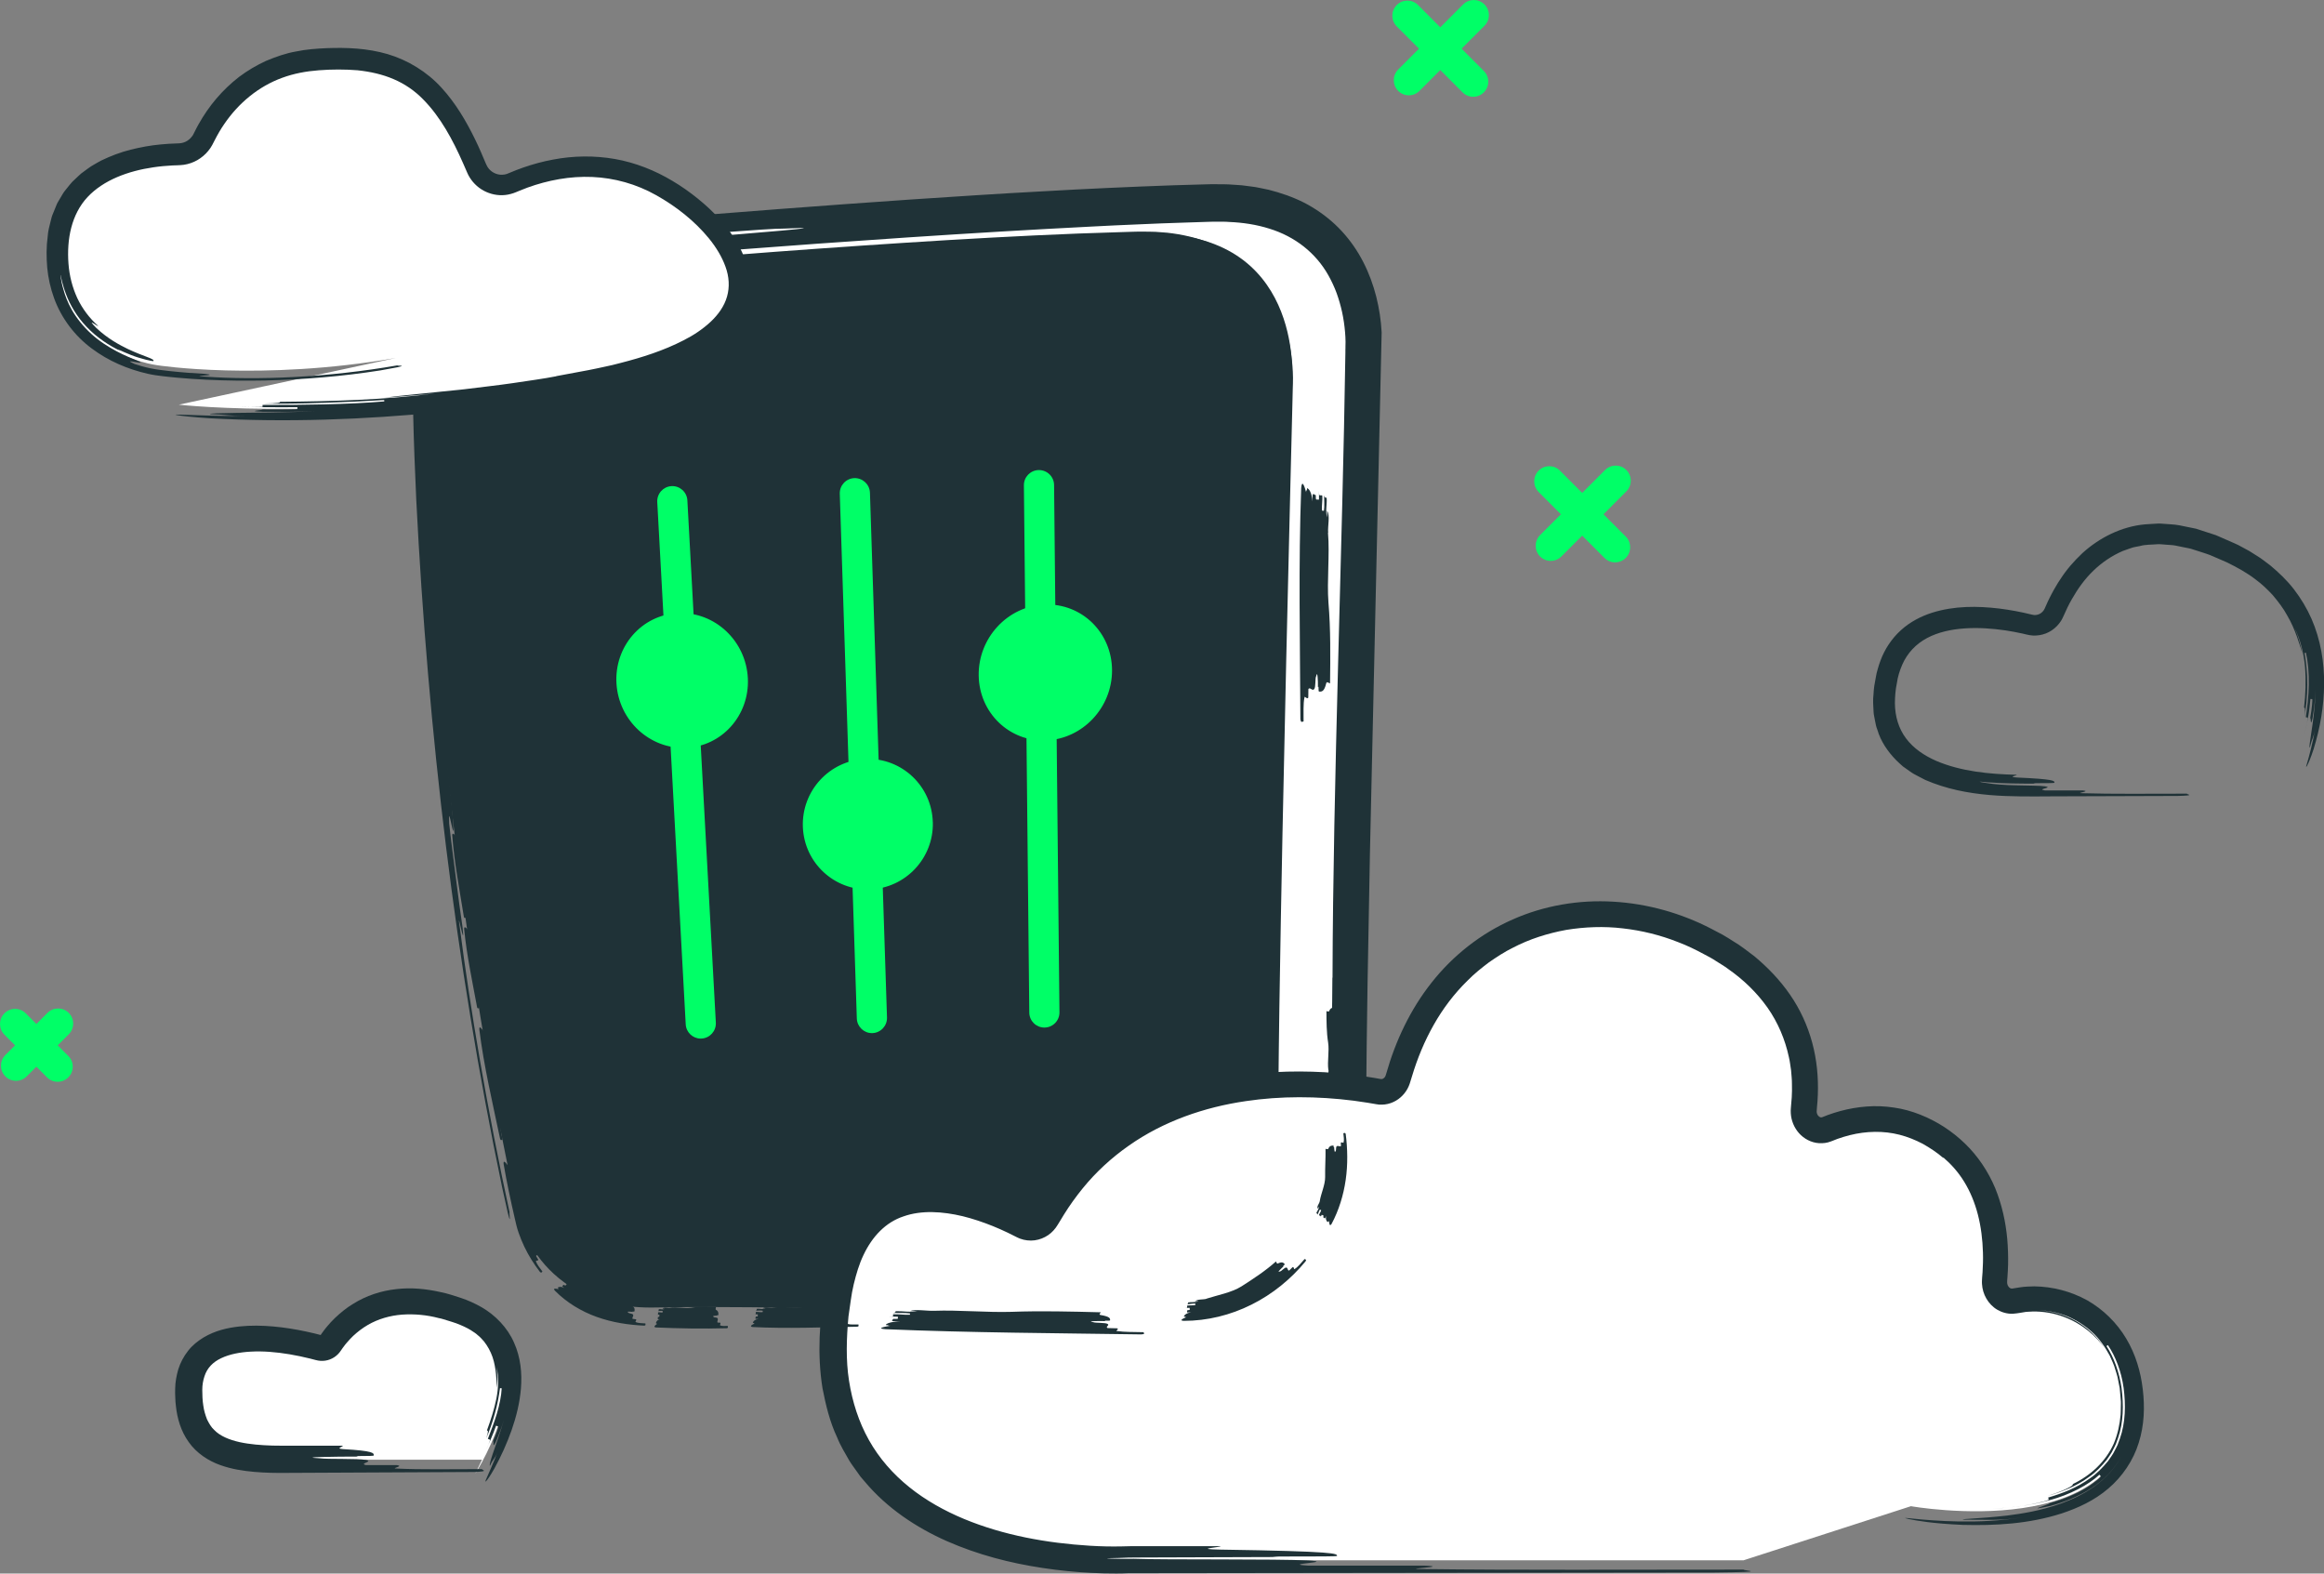 <svg width="387" height="262" viewBox="0 0 387 262" fill="none" xmlns="http://www.w3.org/2000/svg">
<rect x="0" y="0" width="387" height="262" fill="#808080" stroke="none"/>
<g clip-path="url(#clip0_2393_22051)">
<path d="M79.14 245.375C79.14 245.375 92.67 224.498 76.419 218.526C63.349 213.728 57.12 220.883 55.185 223.869C54.733 224.565 53.888 224.884 53.092 224.666C48.094 223.29 31.44 219.633 31.432 231.762C31.423 240.712 36.606 243.043 46.804 243.043C57.002 243.043 80.262 243.043 80.262 243.043" fill="white"/>
<path d="M78.503 221.537C77.741 221.059 76.887 220.682 75.983 220.338C75.531 220.162 75.02 220.036 74.543 219.876C74.057 219.734 73.563 219.549 73.061 219.465C71.068 218.937 69 218.752 66.982 218.887C64.964 219.038 62.98 219.6 61.239 220.615C60.368 221.126 59.556 221.739 58.81 222.435C58.45 222.795 58.09 223.156 57.764 223.55C57.588 223.735 57.437 223.945 57.286 224.146C57.211 224.246 57.127 224.347 57.06 224.448L56.776 224.859C56.19 225.773 55.218 226.402 54.163 226.553C53.636 226.629 53.1 226.595 52.581 226.452L51.61 226.201C50.479 225.924 49.349 225.681 48.236 225.496C46 225.119 43.789 224.934 41.747 225.052C39.98 225.144 38.247 225.471 36.849 226.134C35.433 226.796 34.496 227.786 34.052 229.145C33.826 229.824 33.684 230.579 33.684 231.41C33.684 232.232 33.717 233.188 33.851 234.01C33.96 234.865 34.203 235.629 34.479 236.342C34.814 237.004 35.157 237.633 35.685 238.103C36.648 239.11 38.18 239.73 39.888 240.116C41.604 240.494 43.488 240.636 45.38 240.695L46.812 240.712H48.303C49.291 240.712 50.279 240.712 51.258 240.712C53.226 240.712 55.176 240.712 57.102 240.712C57.102 240.905 55.813 241.19 57.102 241.282C62.252 241.567 62.252 241.945 62.252 242.33C62.252 242.523 58.392 242.331 59.681 242.523C55.821 242.523 49.383 242.616 53.242 242.809C54.532 243.002 59.681 242.809 60.962 243.094C62.252 243.379 59.673 243.664 60.962 243.949H66.112C67.392 244.142 64.822 244.52 66.112 244.52C69.971 244.713 75.121 244.612 80.261 244.612C80.261 244.805 81.551 244.989 78.981 245.09C72.081 245.124 65.157 245.157 58.208 245.191C54.733 245.207 51.25 245.224 47.767 245.241C46.033 245.258 44.175 245.241 42.341 245.073C40.491 244.906 38.59 244.629 36.656 243.933C34.747 243.253 32.746 241.987 31.431 240.116C30.092 238.262 29.514 236.124 29.296 234.152C29.221 233.649 29.204 233.163 29.187 232.676C29.171 232.19 29.137 231.712 29.171 231.175C29.187 230.143 29.38 229.053 29.69 227.987C30.033 226.914 30.577 225.857 31.306 224.934C32.026 223.995 32.955 223.265 33.91 222.686C35.844 221.537 37.895 221.084 39.829 220.866C41.78 220.657 43.681 220.698 45.539 220.866C47.398 221.034 49.215 221.328 51.007 221.713L52.346 222.015L53.401 222.284C53.401 222.284 53.401 222.284 53.393 222.284L53.452 222.208L53.586 222.007C53.678 221.873 53.77 221.747 53.87 221.621C54.063 221.369 54.247 221.109 54.465 220.866C54.867 220.371 55.31 219.91 55.763 219.465C56.692 218.593 57.68 217.763 58.785 217.108C60.962 215.733 63.482 214.911 65.994 214.642C68.514 214.341 71.01 214.609 73.354 215.137C74.551 215.372 75.673 215.758 76.803 216.127C77.942 216.505 79.123 217.041 80.236 217.679C82.464 218.971 84.507 221.042 85.595 223.542C86.725 226.033 86.943 228.709 86.751 231.158C86.549 233.624 85.955 235.947 85.185 238.153C84.406 240.359 83.452 242.456 82.346 244.478C81.677 245.669 81.241 246.281 80.99 246.575C80.789 246.784 80.772 246.701 80.973 246.248C81.325 245.426 82.162 243.605 82.874 241.727C82.388 242.976 82.129 242.842 81.593 244.067C81.467 244 81.626 243.329 82.053 242.07C82.472 240.812 83.167 238.967 83.904 236.442C83.519 237.7 83.058 238.925 82.547 240.133C81.944 241.299 82.288 240.015 82.112 239.948C82.631 238.757 83.05 237.541 82.966 237.508C82.874 237.474 82.698 237.415 82.606 237.382C82.204 238.59 81.199 240.946 80.605 242.079C81.183 240.938 81.685 239.764 81.593 239.722C81.509 239.688 81.333 239.613 81.241 239.571C81.693 238.388 82.271 236.929 82.723 235.427C83.175 233.926 83.485 232.391 83.544 231.158L83.259 231.133C83.108 232.341 82.832 233.85 82.413 235.343C82.003 236.836 81.476 238.313 80.973 239.462C81.375 238.271 81.266 238.229 81.09 238.162C81.727 236.417 82.296 234.664 82.656 232.886C82.999 231.116 83.091 229.288 82.69 227.627C82.857 228.742 82.874 229.908 82.773 231.091C82.648 229.9 82.673 227.87 82.02 225.958C81.693 225.01 81.199 224.112 80.588 223.341C80.261 222.98 79.952 222.611 79.575 222.326C79.24 222.007 78.855 221.772 78.503 221.546V221.537Z" fill="#1F3237"/>
<path d="M375.655 96.518C374.206 95.386 372.524 94.463 370.774 93.608C369.869 93.213 368.957 92.819 368.036 92.425C367.106 92.073 366.143 91.804 365.189 91.485C364.712 91.301 364.218 91.251 363.732 91.141L362.258 90.84C361.764 90.739 361.27 90.747 360.776 90.697C360.282 90.672 359.78 90.588 359.286 90.613C358.306 90.705 357.293 90.647 356.347 90.915C355.87 91.032 355.368 91.066 354.907 91.242L353.517 91.729C351.709 92.509 350.051 93.616 348.611 95.008C347.162 96.392 345.982 98.053 344.994 99.798C344.491 100.67 344.064 101.576 343.662 102.49L343.453 102.935C343.378 103.102 343.277 103.253 343.185 103.413C342.984 103.715 342.758 104.008 342.499 104.268C341.988 104.788 341.368 105.199 340.69 105.468C340.012 105.728 339.275 105.854 338.555 105.82C338.203 105.803 337.81 105.736 337.517 105.661L336.805 105.493C335.851 105.283 334.904 105.107 333.967 104.964C331.714 104.637 329.429 104.478 327.185 104.629C324.949 104.78 322.747 105.25 320.897 106.239C319.046 107.221 317.615 108.739 316.769 110.668C316.35 111.641 316.024 112.639 315.865 113.788C315.63 114.904 315.555 116.011 315.546 117.093C315.563 119.266 316.166 121.304 317.389 122.931C318.603 124.575 320.411 125.808 322.429 126.689C326.523 128.442 331.271 128.903 335.834 129.004C335.834 129.155 334.285 129.348 335.834 129.457C342.088 129.734 342.122 130.002 342.113 130.321C342.113 130.472 337.391 130.321 338.965 130.472C336.596 130.488 333.473 130.447 331.522 130.287C330.542 130.254 329.872 130.128 329.713 130.153C329.563 130.153 329.948 130.27 331.112 130.421C331.89 130.556 333.841 130.74 335.809 130.757C337.776 130.816 339.744 130.799 340.531 130.925C342.105 131.151 338.957 131.378 340.531 131.612H346.836C348.41 131.763 345.262 132.074 346.836 132.074C351.566 132.225 357.863 132.149 364.167 132.149C364.167 132.3 365.75 132.451 362.593 132.527C355.703 132.552 348.778 132.569 341.846 132.594C335.03 132.627 327.57 132.879 320.595 129.859C320.168 129.65 319.741 129.415 319.323 129.197C318.896 128.979 318.469 128.752 318.075 128.459L316.878 127.611C316.501 127.293 316.141 126.94 315.781 126.597C314.383 125.187 313.177 123.434 312.616 121.48C312.423 121.002 312.323 120.515 312.239 120.021C312.164 119.526 312.013 119.039 311.996 118.544C311.938 117.563 311.862 116.573 311.98 115.625C312.022 115.147 312.03 114.652 312.114 114.191L312.365 112.79L312.499 112.094L312.691 111.381C312.809 110.903 312.984 110.442 313.152 109.972C313.838 108.11 315.002 106.332 316.518 104.956C318.033 103.564 319.875 102.616 321.734 102.02C325.493 100.846 329.295 100.896 332.92 101.324C334.737 101.551 336.529 101.886 338.295 102.322L338.455 102.356L338.53 102.373C338.58 102.389 338.63 102.389 338.689 102.398C338.789 102.415 338.898 102.415 338.999 102.398C339.208 102.381 339.409 102.331 339.602 102.238C339.987 102.054 340.305 101.735 340.481 101.341L341.025 100.125C341.218 99.705 341.444 99.286 341.653 98.875C341.854 98.456 342.113 98.061 342.34 97.65C342.574 97.239 342.817 96.845 343.085 96.459C344.098 94.874 345.362 93.423 346.76 92.106C349.59 89.523 353.308 87.652 357.193 87.308L358.641 87.216C359.127 87.191 359.604 87.141 360.082 87.199C361.028 87.291 361.999 87.291 362.92 87.468L365.683 88.03L368.32 88.885L368.982 89.103C369.2 89.187 369.4 89.288 369.61 89.372L370.866 89.925C371.695 90.303 372.549 90.621 373.352 91.091L374.575 91.754L375.755 92.5C376.559 92.97 377.279 93.574 378.033 94.127C379.473 95.327 380.854 96.635 382.01 98.145C383.165 99.647 384.153 101.291 384.915 103.019C386.439 106.499 387.05 110.274 387.017 113.939C386.983 117.622 386.347 121.228 385.284 124.684C384.773 126.269 384.388 127.108 384.17 127.519C383.986 127.821 383.978 127.729 384.153 127.167C384.455 126.135 385.125 123.778 385.527 121.354C385.233 122.965 385.007 122.898 384.631 124.483C384.513 124.449 384.631 123.627 384.882 122.034C385.116 120.44 385.501 118.049 385.593 114.845C385.535 116.447 385.359 118.041 385.083 119.618C384.714 121.178 384.865 119.576 384.706 119.551C384.991 117.991 385.108 116.414 385.041 116.405C384.966 116.405 384.815 116.389 384.739 116.38C384.664 117.16 384.547 118.326 384.338 119.484C384.137 120.641 383.877 121.79 383.676 122.545C384.07 121.027 384.346 119.484 384.271 119.475C384.195 119.459 384.045 119.433 383.969 119.425C384.204 117.89 384.438 115.969 384.472 114.04C384.513 112.111 384.338 110.182 383.994 108.68L383.768 108.722C384.036 110.224 384.229 112.119 384.212 114.032C384.212 115.944 384.011 117.865 383.743 119.383C383.927 117.848 383.81 117.84 383.676 117.823C383.944 115.55 384.019 113.268 383.835 111.012C383.626 108.764 383.082 106.541 382.11 104.537C382.713 105.896 383.115 107.338 383.408 108.798C382.931 107.38 382.278 104.855 380.871 102.473C380.218 101.257 379.339 100.133 378.468 99.093C377.547 98.095 376.593 97.206 375.697 96.552L375.655 96.518Z" fill="#1F3237"/>
<path d="M195.607 215.196C195.607 215.196 225.02 216.731 224.258 192.029C223.63 171.58 226.82 57.951 226.82 57.951C226.82 57.951 228.788 33.257 201.752 33.811C163.187 34.591 94.446 40.572 94.446 40.572C94.446 40.572 72.526 41.804 72.911 60.341" fill="white"/>
<path d="M221.897 162.781C221.98 130.538 223.555 91.217 224.04 58.689V58.228L224.049 58.001V57.691C224.065 57.464 224.065 57.188 224.065 56.928C224.057 56.391 224.032 55.837 223.982 55.283C223.889 54.185 223.73 53.078 223.496 51.995C223.261 50.913 222.952 49.848 222.583 48.816C222.206 47.785 221.738 46.803 221.218 45.864C219.109 42.098 215.634 39.38 211.38 38.072C209.262 37.401 206.976 37.048 204.64 36.956C204.063 36.898 203.468 36.923 202.874 36.914H201.986C201.693 36.914 201.358 36.931 201.048 36.94C199.776 36.981 198.503 37.023 197.222 37.065C194.668 37.132 192.115 37.25 189.553 37.359C186.99 37.459 184.428 37.585 181.866 37.719C161.361 38.76 140.848 40.185 121.163 41.687C121.147 41.427 124.395 40.781 121.105 40.898C107.951 41.519 107.909 41.016 107.859 40.487C107.834 40.219 117.705 39.707 114.406 39.699C124.253 38.919 140.672 37.602 130.792 38.055C127.485 38.022 114.373 39.296 111.057 39.171C107.733 39.036 114.272 38.122 110.957 37.988C107.666 38.256 101.102 38.793 97.811 39.062C94.513 39.078 101.027 37.996 97.745 38.273C96.505 38.349 95.216 38.432 93.885 38.516C92.428 38.634 90.996 38.86 89.522 39.179C86.592 39.833 83.536 40.873 80.622 42.584C79.174 43.44 77.759 44.472 76.486 45.705C75.213 46.929 74.075 48.364 73.179 49.957C72.283 51.543 71.621 53.279 71.228 55.049C70.843 56.827 70.709 58.622 70.717 60.4C70.583 60.4 70.466 61.222 70.349 61.222C70.29 61.222 70.231 61.021 70.173 60.417C70.139 59.737 70.064 58.605 70.248 56.751C70.525 54.73 71.085 52.709 71.99 50.813C72.886 48.917 74.125 47.164 75.573 45.679C77.022 44.178 78.696 42.953 80.446 41.93C82.196 40.915 84.03 40.102 85.897 39.473C87.764 38.835 89.665 38.365 91.607 38.047C92.093 37.963 92.579 37.896 93.081 37.837C93.332 37.803 93.583 37.778 93.843 37.753L94.546 37.694L97.234 37.459C100.842 37.149 104.46 36.847 108.077 36.537C122.545 35.337 137.047 34.222 151.599 33.224C158.874 32.737 166.159 32.259 173.46 31.865C180.761 31.445 188.071 31.11 195.405 30.85L200.906 30.691L201.593 30.674H202.329L203.803 30.682C204.297 30.674 204.791 30.724 205.285 30.749L206.775 30.85L208.274 31.043L209.019 31.143C209.27 31.177 209.522 31.236 209.764 31.286L211.263 31.596C211.757 31.722 212.251 31.873 212.754 32.008C214.721 32.611 216.689 33.383 218.497 34.49C220.314 35.581 221.997 36.931 223.437 38.491C224.877 40.051 226.083 41.804 227.029 43.658C227.975 45.503 228.679 47.441 229.181 49.404C229.667 51.366 229.976 53.346 230.077 55.359C229.424 84.297 228.779 113.235 228.126 142.063C227.992 149.252 227.858 156.423 227.733 163.595C227.632 170.758 227.507 177.929 227.515 185.042C227.498 186.829 227.532 188.59 227.557 190.343L227.573 191.66V191.996V192.365V193.111C227.557 193.606 227.573 194.101 227.54 194.604L227.406 196.106C227.381 196.357 227.364 196.609 227.331 196.86L227.205 197.615C227.113 198.119 227.038 198.622 226.929 199.125C226.661 200.123 226.435 201.13 226.033 202.103C225.706 203.093 225.212 204.032 224.752 204.98L223.94 206.339C223.663 206.792 223.328 207.203 223.027 207.639C221.746 209.325 220.222 210.809 218.564 212.059C216.907 213.317 215.106 214.315 213.264 215.129C209.572 216.756 205.729 217.645 201.886 218.098C200.127 218.291 198.746 218.342 197.699 218.342C197.172 218.342 196.728 218.333 196.36 218.308C195.983 218.291 195.715 218.266 195.43 218.232C195.045 218.174 194.936 218.132 195.045 218.09C195.104 218.073 195.213 218.056 195.372 218.04C195.564 218.023 195.807 218.006 196.108 217.989C197.247 217.905 199.098 217.763 201.3 217.419C203.502 217.067 206.064 216.53 208.55 215.683C206.893 216.228 206.013 216.328 205.159 216.446C204.297 216.538 203.435 216.647 201.735 216.916C201.727 216.815 202.137 216.656 202.966 216.412C203.795 216.169 205.042 215.834 206.667 215.33C208.291 214.819 210.317 214.114 212.603 212.965C213.758 212.411 214.947 211.69 216.178 210.843C217.4 209.979 218.615 208.93 219.787 207.681C218.615 208.922 217.292 210.021 215.877 210.96C214.453 211.891 212.929 212.655 211.364 213.3C208.165 214.374 211.23 212.948 211.113 212.697C211.498 212.554 211.874 212.378 212.243 212.202C212.611 212.026 212.98 211.875 213.315 211.682C213.658 211.497 213.984 211.321 214.303 211.153C214.604 210.96 214.889 210.784 215.148 210.616C215.684 210.298 216.078 209.962 216.362 209.744C216.647 209.518 216.798 209.383 216.773 209.358C216.689 209.258 216.53 209.048 216.446 208.947C216.119 209.182 215.751 209.442 215.358 209.727C214.956 210.004 214.495 210.264 214.026 210.558C213.541 210.818 213.03 211.103 212.502 211.363C211.958 211.606 211.422 211.883 210.853 212.093C208.609 213.015 206.24 213.619 204.64 213.93C206.231 213.619 207.797 213.175 208.944 212.78C210.091 212.386 210.819 212.026 210.794 211.975C210.744 211.849 210.644 211.615 210.593 211.489C212.042 210.86 213.624 210.063 215.14 209.023C216.664 207.983 218.112 206.691 219.293 205.19C219.569 204.804 219.87 204.426 220.13 204.032C220.373 203.621 220.624 203.218 220.867 202.816C221.076 202.388 221.277 201.969 221.478 201.549C221.671 201.13 221.805 200.685 221.972 200.258C222.55 198.53 222.893 196.802 222.96 195.25L222.558 195.216C222.424 196.743 222.064 198.421 221.503 200.107C221.344 200.518 221.21 200.954 221.026 201.365C220.833 201.776 220.632 202.187 220.44 202.598C220.205 202.992 219.971 203.395 219.737 203.789C219.485 204.183 219.201 204.544 218.933 204.929C217.802 206.406 216.404 207.697 214.922 208.721C213.44 209.752 211.874 210.541 210.443 211.128C210.619 211.044 210.786 210.969 210.945 210.902C211.096 210.826 211.238 210.751 211.364 210.675C211.623 210.533 211.849 210.415 212.042 210.306C212.419 210.08 212.645 209.903 212.795 209.786C213.088 209.534 213.038 209.45 212.98 209.333C214.939 208.217 216.664 206.817 218.087 205.173C219.502 203.529 220.582 201.616 221.26 199.519C221.939 197.431 222.215 195.175 222.181 192.901V192.046L222.148 191.123L222.081 189.278L221.939 185.596C221.922 187.223 221.964 188.875 221.989 190.511C221.997 191.333 222.022 192.18 222.006 192.901V194.025C221.989 194.403 221.939 194.764 221.913 195.141C221.897 194.764 221.922 194.361 221.888 193.925C221.855 193.48 221.83 193.01 221.813 192.516C221.813 192.39 221.805 192.264 221.796 192.138C221.796 191.996 221.779 191.853 221.771 191.71C221.754 191.417 221.746 191.123 221.729 190.821C221.704 190.217 221.679 189.58 221.654 188.926C221.637 188.271 221.612 187.592 221.604 186.896C221.604 186.208 221.604 185.495 221.595 184.774C221.595 183.323 221.595 181.821 221.604 180.295C221.654 177.242 221.712 174.088 221.763 171.085C221.821 168.082 221.872 165.239 221.872 162.789L221.897 162.781Z" fill="#1F3237"/>
<path d="M221.143 88.709C221.453 92.316 220.942 96.694 221.218 100.334C221.595 104.704 221.536 109.427 221.486 113.78C221.277 113.771 220.959 113.394 220.85 113.755C220.515 115.189 220.088 115.172 219.669 115.155C219.46 115.147 219.686 114.065 219.468 114.417C219.485 113.327 219.393 111.507 219.175 112.589C218.958 112.941 219.15 114.401 218.832 114.753C218.506 115.105 218.196 114.367 217.878 114.711C217.878 115.072 217.861 115.801 217.861 116.162C217.643 116.514 217.224 115.768 217.224 116.137C216.998 117.219 217.091 118.67 217.074 120.121C216.864 120.113 216.647 120.465 216.546 119.735C216.488 107.019 216.211 93.934 216.68 81.244C216.806 79.793 217.216 80.9 217.518 82.007C217.417 81.638 217.735 81.655 217.635 81.286C217.953 81.302 218.472 82.049 218.564 83.508C218.564 83.148 218.572 82.779 218.581 82.418C218.69 82.057 218.899 82.435 219.108 82.443C219.108 82.804 219.1 83.173 219.209 83.173C219.318 83.173 219.527 83.19 219.636 83.19C219.636 82.829 219.653 82.099 219.653 81.739C219.653 82.099 219.644 82.468 219.753 82.468C219.862 82.468 220.071 82.485 220.18 82.485C220.281 83.215 220.054 84.297 220.147 85.027L220.465 85.043C220.582 84.322 220.49 83.232 220.498 82.502C220.599 82.871 220.708 82.871 220.917 82.879C221.009 83.97 220.682 85.052 220.984 86.151C220.984 85.79 220.992 85.421 221.001 85.06C221.52 85.807 221.076 87.602 221.168 88.701L221.143 88.709Z" fill="#1F3237"/>
<path d="M70.391 65.114C70.391 65.114 70.809 131.31 86.132 201.659C86.132 201.659 89.054 218.124 109.157 217.704C131.328 217.243 189.854 219.105 189.854 219.105C189.854 219.105 213.507 220.741 212.77 196.19C212.159 175.866 215.148 62.95 215.148 62.95C215.148 62.95 217.015 38.416 191.202 38.944C154.378 39.708 88.736 45.613 88.736 45.613C88.736 45.613 70.022 46.686 70.399 65.114H70.391Z" fill="#1F3237"/>
<path d="M210.208 137.845C210.509 116.246 211.096 92.266 211.732 68.226L211.858 63.714C211.891 62.321 211.799 60.879 211.598 59.478C211.204 56.66 210.384 53.908 209.061 51.467C207.755 49.018 205.879 46.938 203.627 45.411C201.375 43.877 198.737 42.937 196.016 42.417C195.33 42.308 194.643 42.216 193.956 42.123L191.872 41.981L189.778 41.964L187.61 42.023C184.73 42.098 181.866 42.191 179.028 42.316C176.189 42.425 173.376 42.56 170.605 42.711C167.825 42.845 165.079 43.013 162.366 43.18C149.346 43.986 136.058 44.959 122.645 46.024C115.939 46.577 109.198 47.131 102.442 47.685C99.067 47.978 95.685 48.272 92.302 48.565L89.765 48.792L88.509 48.901C88.141 48.943 87.756 48.993 87.371 49.052C85.822 49.312 84.289 49.731 82.824 50.302C79.902 51.434 77.281 53.212 75.464 55.611C73.622 57.993 72.659 60.979 72.45 64.091C72.366 64.863 72.4 65.659 72.383 66.465L72.425 68.998C72.475 70.684 72.517 72.378 72.567 74.064C72.676 77.436 72.827 80.808 72.978 84.163C73.647 97.6 74.652 110.895 75.958 123.879C75.808 123.896 75.154 119.584 75.506 123.921C75.891 128.249 76.176 131.495 76.394 133.953C76.603 136.394 76.72 138.021 76.77 139.111C76.904 141.292 76.754 141.309 76.603 141.326C76.394 141.351 75.121 128.341 75.448 132.686C73.932 119.702 72.199 97.961 73.103 111.021C73.212 113.201 73.664 118.628 74.217 124.055C74.468 126.764 74.744 129.482 74.995 131.78C75.238 134.087 75.414 135.982 75.481 137.073C75.741 141.443 74.543 132.795 74.803 137.157C75.029 139.329 75.464 142.575 75.875 145.83C76.285 149.076 76.704 152.322 77.038 154.486C77.507 158.822 75.958 150.225 76.586 154.553C78.236 167.554 81.141 184.799 84.859 201.868C84.783 201.885 84.942 202.967 84.875 202.984C84.842 202.984 84.758 202.732 84.557 201.944C84.365 201.147 84.072 199.813 83.611 197.674C75.791 160.215 71.269 121.858 69.319 83.257C69.101 78.426 68.9 73.594 68.799 68.746C68.749 66.389 68.657 63.739 69.185 61.155C69.695 58.58 70.7 56.022 72.266 53.841C73.823 51.652 75.883 49.849 78.152 48.532C80.421 47.198 82.874 46.301 85.394 45.73C86.022 45.596 86.659 45.47 87.312 45.378C87.638 45.328 87.965 45.294 88.308 45.261L89.204 45.185L92.813 44.866L100.03 44.246C119.271 42.618 138.545 41.142 157.853 39.976C167.507 39.406 177.169 38.911 186.856 38.643C188.087 38.617 189.243 38.542 190.524 38.567C191.16 38.584 191.788 38.567 192.424 38.601L194.333 38.743C196.879 39.02 199.441 39.599 201.877 40.614C204.314 41.612 206.583 43.122 208.475 45.009C210.384 46.879 211.841 49.161 212.921 51.551C213.976 53.95 214.654 56.475 215.014 59.025C215.19 60.3 215.299 61.583 215.315 62.883C215.332 63.512 215.282 64.259 215.274 64.796L215.232 66.574C215.115 71.405 214.989 76.228 214.872 81.059C214.646 90.714 214.42 100.36 214.185 109.997C213.75 129.272 213.339 148.514 213.046 167.697C212.921 177.284 212.762 186.879 212.921 196.383C212.979 198.891 212.787 201.449 212.234 203.965C211.673 206.473 210.736 208.973 209.279 211.179C207.822 213.376 205.913 215.314 203.711 216.731C201.525 218.183 199.106 219.181 196.636 219.818C194.375 220.397 192.575 220.581 191.21 220.665C189.837 220.741 188.941 220.707 188.305 220.649C187.794 220.59 187.643 220.556 187.794 220.539C187.869 220.539 188.012 220.531 188.229 220.531C188.489 220.531 188.799 220.531 189.167 220.523C190.624 220.472 193.061 220.296 195.907 219.558C198.746 218.828 202.019 217.47 204.724 215.238C202.899 216.681 201.827 217.168 200.78 217.637C199.717 218.073 198.662 218.526 196.468 219.156C196.452 219.097 196.987 218.904 198.042 218.484C199.089 218.048 200.671 217.394 202.572 216.169C203.51 215.532 204.531 214.769 205.544 213.779C206.549 212.781 207.546 211.573 208.416 210.13C210.166 207.236 211.305 203.37 211.472 198.949C211.297 203.345 210.099 207.857 207.378 211.464C204.406 214.802 207.236 211.33 207.077 211.237C208.408 209.484 209.337 207.471 209.848 205.911C210.074 205.123 210.275 204.469 210.367 203.999C210.451 203.529 210.493 203.261 210.476 203.252C210.401 203.236 210.25 203.202 210.175 203.194C210.116 203.454 210.057 203.739 209.999 204.032C209.923 204.326 209.831 204.628 209.739 204.938C209.58 205.576 209.321 206.23 209.061 206.926C208.492 208.285 207.738 209.719 206.767 211.003C204.824 213.594 202.07 215.406 200.127 216.295C202.07 215.373 203.836 214.123 204.975 212.99C205.536 212.412 205.997 211.934 206.273 211.548C206.566 211.179 206.725 210.969 206.708 210.952C206.65 210.902 206.524 210.81 206.465 210.768C207.713 209.082 208.785 206.943 209.446 204.519C210.124 202.103 210.401 199.428 210.359 196.752C210.283 191.3 210.309 185.831 210.309 181.469H210.082C209.999 185.831 209.999 191.308 210.099 196.752C210.158 199.411 209.89 202.061 209.228 204.46C208.575 206.859 207.52 208.981 206.273 210.625C206.558 210.197 206.809 209.82 207.026 209.484C207.219 209.141 207.378 208.839 207.512 208.579C207.797 208.075 207.906 207.689 208.006 207.455C208.182 206.968 208.132 206.951 208.065 206.918C209.228 204.074 209.781 200.962 209.806 197.8C209.823 196.249 209.789 194.571 209.773 192.927C209.739 191.283 209.773 189.647 209.773 188.003C209.789 181.453 209.873 174.91 209.848 168.368C209.798 172.729 209.756 177.091 209.706 181.453C209.371 172.721 210.032 150.921 210.225 137.836L210.208 137.845Z" fill="#1F3237"/>
<path d="M318.217 250.786C318.217 250.786 355.543 257.437 354.597 233.398C354.07 220.003 343.311 215.214 335.616 216.891C333.523 217.344 331.614 215.474 331.823 213.117C332.409 206.692 331.773 196.66 323.735 190.595C316.467 185.11 309.233 186.259 304.352 188.264C302.133 189.178 299.805 187.156 300.115 184.556C301.045 176.722 299.445 164.275 283.026 156.357C263.593 146.987 240.032 154.562 233.074 179.624C232.614 181.302 231.073 182.3 229.524 182.006C220.071 180.22 189.251 176.689 174.322 202.766C173.468 204.251 171.752 204.796 170.311 204.033C163.253 200.3 143.744 192.29 139.608 214.945C130.825 263.057 187.903 259.794 187.903 259.794H290.344" fill="white"/>
<path d="M323.576 192.784C322.563 191.895 321.374 191.124 320.177 190.444C318.954 189.807 317.673 189.287 316.334 188.943C313.663 188.255 310.799 188.314 308.019 189.01C307.325 189.178 306.638 189.404 305.951 189.639L305.441 189.84L305.189 189.941L304.846 190.067C304.252 190.302 303.582 190.377 302.92 190.344C301.589 190.26 300.392 189.597 299.571 188.674C298.751 187.743 298.274 186.561 298.207 185.353C298.173 185.051 298.207 184.757 298.223 184.464L298.273 183.851C298.307 183.474 298.349 183.105 298.366 182.728C298.399 181.973 298.433 181.226 298.399 180.471C298.407 179.716 298.307 178.97 298.257 178.223C298.131 177.485 298.073 176.73 297.888 176.001C297.26 173.065 296.071 170.255 294.33 167.772C292.58 165.298 290.336 163.117 287.766 161.33C287.146 160.852 286.451 160.475 285.79 160.039C285.137 159.594 284.433 159.233 283.73 158.864C282.332 158.109 280.908 157.413 279.426 156.86C276.479 155.694 273.381 154.93 270.241 154.578C267.102 154.201 263.92 154.327 260.814 154.83C257.724 155.4 254.701 156.348 251.93 157.799C250.523 158.487 249.226 159.351 247.936 160.24C246.697 161.179 245.475 162.152 244.386 163.268C242.159 165.44 240.267 167.948 238.743 170.649C237.211 173.35 236.022 176.235 235.134 179.196L234.757 180.412C234.565 180.991 234.272 181.545 233.878 182.031C233.108 183.013 231.927 183.734 230.621 183.893C230.295 183.935 229.968 183.935 229.642 183.919L229.156 183.851L228.871 183.801L227.733 183.608C226.971 183.482 226.209 183.373 225.447 183.273C219.343 182.501 213.239 182.476 207.462 183.34C200.538 184.346 193.731 186.703 187.995 190.738C185.123 192.742 182.511 195.133 180.284 197.876C179.17 199.251 178.132 200.686 177.194 202.195L176.499 203.336L176.122 203.949C175.93 204.267 175.704 204.586 175.436 204.871C174.406 206.029 172.723 206.733 171.065 206.524C170.655 206.482 170.253 206.381 169.868 206.238C169.675 206.171 169.5 206.079 169.315 205.995L168.997 205.836L167.8 205.24C166.996 204.854 166.176 204.494 165.355 204.158C163.706 203.496 162.023 202.925 160.323 202.506C156.949 201.701 153.432 201.474 150.46 202.531C147.462 203.512 145.227 205.92 143.795 208.956C143.067 210.466 142.573 212.152 142.162 213.854C141.744 215.549 141.576 217.411 141.292 219.189C140.965 222.787 140.831 226.411 141.384 229.909C141.928 233.398 143 236.761 144.699 239.781C146.391 242.801 148.71 245.443 151.431 247.624C154.152 249.813 157.267 251.549 160.549 252.916C167.138 255.642 174.347 256.934 181.498 257.37C183.281 257.479 185.081 257.521 186.84 257.479C188.648 257.412 190.507 257.462 192.332 257.446C196 257.446 199.642 257.446 203.267 257.446C203.267 257.639 198.444 257.924 203.284 258.016C212.963 258.159 217.794 258.326 220.222 258.503C222.65 258.679 222.65 258.872 222.65 259.064C222.65 259.115 221.746 259.14 220.465 259.148C219.184 259.148 217.518 259.148 216.011 259.157C212.988 259.157 210.568 259.157 212.988 259.249C205.737 259.274 196.067 259.299 190.021 259.325C189.268 259.325 188.564 259.341 187.937 259.341C187.309 259.366 186.748 259.383 186.27 259.408C185.316 259.434 184.671 259.434 184.453 259.45C184.001 259.467 185.199 259.576 188.824 259.543C193.664 259.735 212.996 259.543 217.827 259.828C222.675 260.113 213.013 260.398 217.844 260.683C222.684 260.683 232.354 260.683 237.185 260.683C242.008 260.876 232.363 261.254 237.194 261.254C251.687 261.447 271.02 261.346 290.336 261.346C290.336 261.539 295.176 261.723 285.513 261.824C264.38 261.849 243.164 261.874 221.897 261.9C211.263 261.916 200.613 261.925 189.954 261.941H187.953C187.325 261.975 186.572 261.992 185.902 261.992C184.52 261.992 183.156 261.967 181.783 261.891C179.045 261.757 176.315 261.48 173.602 261.069C168.177 260.256 162.785 258.855 157.66 256.598C152.561 254.334 147.697 251.113 143.988 246.676C143.753 246.399 143.51 246.139 143.284 245.854L142.656 244.973C142.246 244.378 141.794 243.807 141.426 243.195C140.722 241.937 139.944 240.712 139.416 239.362C138.177 236.745 137.507 233.935 136.963 231.133C136.067 225.488 136.444 219.818 137.415 214.349C137.934 211.565 138.755 208.746 140.161 206.087C141.534 203.445 143.669 200.946 146.441 199.386C149.195 197.775 152.377 197.23 155.341 197.272C158.33 197.322 161.169 197.951 163.881 198.807C165.238 199.243 166.552 199.746 167.85 200.3C168.495 200.577 169.14 200.87 169.768 201.172L171.434 202.011C171.693 202.103 171.961 202.053 172.237 201.701L173.217 200.107C173.577 199.503 173.954 198.907 174.373 198.329C177.537 193.648 181.657 189.564 186.396 186.46C191.152 183.357 196.468 181.226 201.919 179.968C207.378 178.701 212.963 178.274 218.497 178.441C221.269 178.517 224.023 178.768 226.761 179.146C227.448 179.247 228.134 179.347 228.813 179.465L229.842 179.649C229.96 179.674 229.96 179.666 229.976 179.666C229.993 179.666 230.01 179.666 230.027 179.666C230.06 179.666 230.085 179.666 230.119 179.666C230.236 179.649 230.378 179.582 230.504 179.456C230.571 179.398 230.63 179.314 230.68 179.213C230.713 179.171 230.722 179.112 230.747 179.062L230.847 178.743C232.379 173.333 234.841 168.082 238.408 163.587C241.95 159.091 246.613 155.417 251.88 153.102C257.146 150.762 262.965 149.789 268.659 150.133C274.361 150.46 279.954 152.045 284.977 154.645L286.853 155.635C287.473 155.971 288.067 156.382 288.67 156.751C289.892 157.464 291.014 158.378 292.161 159.233C294.372 161.079 296.415 163.192 298.081 165.616C299.756 168.032 301.003 170.758 301.773 173.602C302.544 176.445 302.82 179.389 302.711 182.283C302.694 183.013 302.627 183.726 302.56 184.447C302.519 184.908 302.519 184.942 302.519 185.076C302.519 185.193 302.535 185.311 302.577 185.412C302.703 185.856 303.105 186.074 303.255 186.049C303.306 186.049 303.356 186.049 303.423 186.016H303.448L303.574 185.965L303.833 185.865L304.344 185.663C305.039 185.412 305.734 185.185 306.454 184.992C307.886 184.606 309.359 184.346 310.858 184.237C312.357 184.12 313.88 184.187 315.379 184.413C316.878 184.623 318.352 185.034 319.75 185.588C322.571 186.703 325.05 188.322 327.227 190.419C329.387 192.508 331.087 195.074 332.234 197.8C333.356 200.543 333.992 203.42 334.251 206.272C334.377 207.698 334.419 209.124 334.394 210.541C334.369 211.246 334.344 211.959 334.285 212.663L334.243 213.192V213.326L334.235 213.376V213.477C334.235 213.603 334.243 213.729 334.277 213.838C334.394 214.299 334.762 214.559 334.972 214.551C334.997 214.551 335.03 214.551 335.064 214.551C335.08 214.551 335.097 214.542 335.114 214.542C335.131 214.542 335.114 214.542 335.156 214.542L335.298 214.517L336.454 214.333C337.224 214.215 337.994 214.207 338.764 214.182C341.837 214.224 344.868 215.02 347.556 216.497C350.227 218.015 352.496 220.246 354.062 222.871C355.636 225.497 356.49 228.441 356.825 231.351C357.168 234.237 357.084 237.265 356.155 240.217C355.251 243.17 353.408 245.879 351.081 247.85C348.753 249.846 346.024 251.096 343.311 251.994C337.835 253.747 332.267 254.04 326.825 253.898C321.826 253.68 319.097 253.185 317.874 252.933C317.322 252.807 317.163 252.748 317.322 252.748C317.405 252.748 317.564 252.757 317.807 252.782C318.058 252.807 318.393 252.841 318.787 252.883C321.902 253.193 329.32 253.839 336.763 252.656C334.293 253.042 333.046 253.025 331.807 253.059C330.559 253.059 329.328 253.05 326.858 253.034C326.858 252.849 329.337 252.899 334.235 252.346C336.671 252.027 339.744 251.583 343.261 250.316C345.002 249.679 346.869 248.831 348.661 247.565C350.453 246.307 352.169 244.57 353.358 242.339C352.161 244.562 350.352 246.441 348.251 247.791C346.149 249.15 343.822 250.081 341.452 250.735C336.654 251.784 341.402 250.492 341.327 250.274C343.671 249.645 345.923 248.672 347.464 247.691C348.259 247.246 348.829 246.726 349.256 246.416C349.473 246.265 349.607 246.097 349.708 245.996C349.808 245.896 349.858 245.837 349.85 245.829C349.783 245.761 349.658 245.619 349.599 245.543C347.882 247.171 344.676 248.907 341.201 249.813C337.743 250.786 334.126 251.079 331.731 251.197C334.126 251.096 336.521 250.819 338.279 250.467C339.158 250.282 339.886 250.123 340.389 249.981C340.891 249.83 341.176 249.737 341.167 249.712C341.142 249.62 341.092 249.435 341.067 249.343C343.319 248.689 345.831 247.758 348.033 246.139C349.172 245.376 350.135 244.361 351.031 243.287C351.416 242.7 351.868 242.155 352.161 241.501C352.32 241.182 352.504 240.88 352.638 240.553L353.007 239.546C353.969 236.845 353.986 233.842 353.635 231.1C353.249 228.349 352.303 225.866 351.014 223.962L350.779 224.121C352.002 226.008 352.915 228.449 353.291 231.15C353.635 233.859 353.626 236.812 352.705 239.446L352.345 240.427C352.22 240.746 352.035 241.048 351.885 241.358C351.608 241.995 351.165 242.532 350.796 243.103C349.925 244.159 348.988 245.158 347.874 245.912C345.714 247.506 343.227 248.437 340.992 249.058C343.227 248.378 344.249 247.833 344.751 247.556C345.237 247.246 345.203 247.187 345.161 247.104C348.217 245.644 350.679 243.304 352.002 240.343C352.63 238.85 352.981 237.223 353.132 235.562C353.166 235.143 353.149 234.715 353.166 234.295C353.166 233.876 353.208 233.448 353.149 233.029L353.04 231.754L352.981 231.116L352.856 230.496L352.613 229.254C352.521 228.843 352.37 228.458 352.253 228.055C352.044 227.241 351.659 226.503 351.332 225.74C350.545 224.289 349.616 222.913 348.393 221.806C347.179 220.707 345.789 219.81 344.274 219.172C342.75 218.56 341.126 218.224 339.501 218.157C341.661 218.283 343.822 218.887 345.706 219.969C347.589 221.043 349.205 222.569 350.394 224.381C349.138 222.62 346.936 220.489 343.721 219.281C342.13 218.677 340.305 218.325 338.421 218.375C337.952 218.426 337.475 218.384 337.006 218.493C336.487 218.56 336.253 218.652 335.181 218.745C334.277 218.778 333.364 218.526 332.594 218.074C331.823 217.621 331.212 216.966 330.777 216.22C330.341 215.473 330.099 214.635 330.048 213.796C330.015 213.402 330.065 212.873 330.073 212.672L330.14 211.85C330.207 210.759 330.241 209.661 330.207 208.57C330.149 206.389 329.881 204.242 329.362 202.229C328.843 200.216 328.064 198.354 327.076 196.752C326.088 195.141 324.882 193.816 323.635 192.742L323.576 192.784Z" fill="#1F3237"/>
<path d="M155.575 218.25C159.561 218.099 164.408 218.552 168.427 218.426C173.25 218.241 178.475 218.375 183.289 218.501C183.289 218.652 182.879 218.87 183.272 218.954C184.872 219.223 184.863 219.525 184.855 219.835C184.855 219.986 183.649 219.801 184.051 219.969C182.845 219.936 180.836 219.969 182.042 220.145C182.435 220.305 184.051 220.196 184.445 220.439C184.838 220.674 184.026 220.883 184.428 221.127C184.83 221.135 185.634 221.16 186.035 221.169C186.429 221.328 185.617 221.613 186.019 221.621C187.216 221.806 188.824 221.772 190.431 221.814C190.431 221.965 190.825 222.133 190.021 222.183C175.98 221.974 161.528 221.907 147.495 221.319C145.896 221.202 147.102 220.925 148.308 220.732C147.906 220.799 147.906 220.573 147.504 220.632C147.504 220.405 148.316 220.045 149.923 220.011L148.718 219.977C148.316 219.894 148.718 219.751 148.718 219.6C149.12 219.608 149.522 219.617 149.522 219.541C149.522 219.466 149.522 219.315 149.522 219.239C149.12 219.231 148.316 219.206 147.914 219.197C148.316 219.206 148.718 219.214 148.718 219.139C148.718 219.063 148.718 218.912 148.718 218.837C149.522 218.778 150.727 218.963 151.531 218.912V218.686C150.736 218.585 149.53 218.635 148.726 218.61C149.128 218.543 149.128 218.468 149.136 218.317C150.342 218.275 151.539 218.535 152.753 218.333L151.548 218.3C152.36 217.939 154.361 218.3 155.567 218.25H155.575Z" fill="#1F3237"/>
<path d="M128.657 217.721C130.29 217.486 132.282 217.83 133.924 217.62C135.9 217.335 138.043 217.352 140.019 217.377C140.019 217.528 139.852 217.754 140.019 217.83C140.672 218.065 140.672 218.367 140.664 218.677C140.664 218.828 140.17 218.677 140.329 218.828C139.835 218.828 139.014 218.895 139.5 219.046C139.659 219.197 140.32 219.046 140.479 219.281C140.639 219.508 140.312 219.734 140.471 219.969C140.639 219.969 140.965 219.969 141.133 219.969C141.292 220.12 140.965 220.422 141.133 220.43C141.627 220.59 142.28 220.514 142.941 220.522C142.941 220.673 143.1 220.833 142.774 220.9C137.022 221.001 131.11 221.244 125.367 220.959C124.713 220.875 125.199 220.573 125.693 220.355C125.526 220.43 125.526 220.204 125.367 220.279C125.367 220.053 125.693 219.675 126.355 219.6H125.861C125.693 219.516 125.861 219.365 125.861 219.214C126.028 219.214 126.187 219.214 126.187 219.138C126.187 219.063 126.187 218.912 126.187 218.836C126.02 218.836 125.693 218.836 125.526 218.836C125.693 218.836 125.852 218.836 125.852 218.761C125.852 218.686 125.852 218.535 125.852 218.459C126.179 218.384 126.673 218.543 127.008 218.467V218.241C126.681 218.165 126.187 218.241 125.852 218.233C126.02 218.157 126.02 218.082 126.02 217.931C126.514 217.855 127.008 218.09 127.502 217.872H127.008C127.334 217.486 128.163 217.805 128.657 217.729V217.721Z" fill="#1F3237"/>
<path d="M111.492 217.763C112.639 217.537 113.987 217.923 115.109 217.746C116.465 217.503 117.914 217.57 119.228 217.621C119.228 217.772 119.103 217.998 119.212 218.074C119.647 218.317 119.639 218.619 119.63 218.921C119.63 219.072 119.295 218.912 119.404 219.063C119.069 219.055 118.508 219.105 118.843 219.273C118.952 219.432 119.404 219.29 119.505 219.525C119.614 219.759 119.379 219.978 119.488 220.212C119.597 220.212 119.823 220.221 119.94 220.229C120.049 220.389 119.814 220.682 119.932 220.682C120.267 220.841 120.727 220.774 121.188 220.774C121.188 220.925 121.305 221.076 121.07 221.152C117.01 221.269 113.091 221.194 109.206 221.026C108.737 220.951 109.097 220.649 109.449 220.414C109.332 220.489 109.332 220.263 109.223 220.338C109.223 220.112 109.466 219.726 109.918 219.65H109.575C109.466 219.575 109.575 219.424 109.575 219.273C109.683 219.273 109.801 219.273 109.801 219.197C109.801 219.122 109.801 218.971 109.801 218.896C109.692 218.896 109.466 218.896 109.357 218.896C109.466 218.896 109.575 218.896 109.583 218.82C109.583 218.745 109.583 218.594 109.583 218.518C109.801 218.443 110.136 218.594 110.353 218.518V218.292C110.127 218.216 109.809 218.292 109.591 218.292C109.7 218.216 109.7 218.141 109.7 217.99C110.027 217.914 110.336 218.141 110.688 217.914H110.345C110.537 217.537 111.174 217.83 111.509 217.763H111.492Z" fill="#1F3237"/>
<path d="M96.705 214.156C97.902 214.693 99.175 215.716 100.506 215.993C102.089 216.295 103.73 216.715 105.304 216.966C105.279 217.117 105.111 217.318 105.237 217.419C105.739 217.729 105.706 218.023 105.655 218.325C105.639 218.476 105.237 218.275 105.354 218.442C104.935 218.384 104.232 218.325 104.626 218.551C104.743 218.728 105.321 218.677 105.429 218.912C105.538 219.155 105.22 219.348 105.337 219.592C105.48 219.608 105.773 219.65 105.915 219.667C106.041 219.835 105.714 220.103 105.856 220.12C106.283 220.338 106.886 220.296 107.472 220.355C107.456 220.506 107.598 220.674 107.296 220.724C104.676 220.606 101.971 220.204 99.376 219.273C96.789 218.35 94.344 216.866 92.41 214.911C91.999 214.433 92.56 214.534 93.046 214.668C92.879 214.626 93.038 214.45 92.87 214.408C93.029 214.24 93.498 214.173 93.992 214.483C93.883 214.391 93.766 214.299 93.657 214.198C93.599 214.039 93.808 214.03 93.908 213.913C94.009 214.014 94.126 214.098 94.176 214.039C94.227 213.98 94.327 213.863 94.377 213.804C94.268 213.72 94.059 213.527 93.959 213.427C94.059 213.519 94.168 213.619 94.218 213.561C94.268 213.502 94.369 213.393 94.419 213.334C94.679 213.46 94.896 213.838 95.156 213.955L95.298 213.779C95.131 213.552 94.771 213.343 94.57 213.167C94.721 213.2 94.771 213.141 94.871 213.024C95.223 213.225 95.39 213.661 95.851 213.72L95.533 213.477C95.976 213.343 96.311 213.98 96.688 214.148L96.705 214.156Z" fill="#1F3237"/>
<path d="M87.771 196.542C88.365 198.178 88.474 200.3 89.052 201.96C89.236 202.447 89.395 203.001 89.538 203.395C89.697 203.839 89.873 204.301 90.048 204.762C90.408 205.676 90.827 206.582 91.279 207.421C91.145 207.496 90.869 207.463 90.877 207.639C90.986 208.318 90.735 208.478 90.475 208.629C90.341 208.704 90.224 208.184 90.174 208.411C89.923 207.966 89.479 207.236 89.571 207.765C89.504 207.991 89.973 208.52 89.864 208.788C89.755 209.056 89.379 208.864 89.27 209.132C89.362 209.283 89.546 209.593 89.638 209.753C89.605 209.988 89.153 209.837 89.253 209.996C89.412 210.549 89.889 211.12 90.325 211.707C90.199 211.791 90.191 212.043 89.914 211.782C88.91 210.482 88.031 209.073 87.311 207.572C86.951 206.817 86.632 206.045 86.356 205.24C86.071 204.46 85.87 203.512 85.711 202.816C85.016 199.805 84.372 196.794 83.861 193.791C83.794 193.095 84.196 193.547 84.531 194.009C84.422 193.858 84.648 193.808 84.531 193.657C84.757 193.615 85.201 193.875 85.418 194.546L85.309 194.034C85.351 193.849 85.535 193.992 85.686 193.958C85.72 194.126 85.753 194.302 85.829 194.286C85.904 194.269 86.055 194.244 86.13 194.227C86.096 194.059 86.021 193.715 85.988 193.547C86.021 193.715 86.055 193.891 86.13 193.875C86.205 193.858 86.356 193.833 86.431 193.816C86.574 194.143 86.532 194.68 86.683 195.007L86.909 194.965C86.909 194.613 86.733 194.109 86.657 193.774C86.766 193.933 86.842 193.917 86.992 193.883C87.177 194.378 87.059 194.931 87.386 195.401L87.277 194.89C87.721 195.158 87.603 196.064 87.779 196.559L87.771 196.542Z" fill="#1F3237"/>
<path d="M83.619 174.331C84.155 175.992 84.171 178.122 84.724 179.8C85.402 181.804 85.804 184.027 86.181 186.082C86.03 186.107 85.779 185.982 85.729 186.166C85.628 186.896 85.335 186.955 85.034 187.005C84.883 187.03 84.942 186.493 84.825 186.686C84.732 186.174 84.498 185.327 84.439 185.873C84.322 186.074 84.599 186.728 84.406 186.946C84.213 187.164 83.929 186.862 83.736 187.072C83.77 187.248 83.828 187.592 83.862 187.76C83.744 187.961 83.384 187.676 83.409 187.844C83.351 188.389 83.552 189.06 83.686 189.748C83.535 189.773 83.418 189.974 83.284 189.647C82.028 183.65 80.571 177.51 79.818 171.42C79.776 170.716 80.161 171.186 80.479 171.664C80.379 171.504 80.596 171.471 80.496 171.303C80.722 171.269 81.157 171.546 81.341 172.226L81.258 171.706C81.3 171.521 81.484 171.672 81.635 171.647C81.66 171.823 81.693 171.991 81.769 171.982C81.844 171.974 81.995 171.949 82.07 171.932C82.045 171.764 81.986 171.412 81.953 171.244C81.978 171.412 82.011 171.588 82.087 171.58C82.162 171.571 82.313 171.546 82.388 171.529C82.522 171.865 82.455 172.402 82.589 172.737L82.815 172.704C82.832 172.343 82.673 171.848 82.614 171.504C82.715 171.664 82.79 171.655 82.941 171.63C83.1 172.133 82.966 172.687 83.276 173.165L83.192 172.653C83.627 172.93 83.468 173.844 83.627 174.348L83.619 174.331Z" fill="#1F3237"/>
<path d="M80.889 156.683C81.316 157.874 81.216 159.409 81.626 160.609C82.145 162.043 82.38 163.645 82.606 165.13C82.455 165.155 82.212 165.063 82.154 165.197C82.003 165.725 81.701 165.775 81.4 165.817C81.249 165.843 81.341 165.448 81.216 165.591C81.157 165.222 80.998 164.61 80.898 165.004C80.764 165.155 80.99 165.625 80.781 165.784C80.571 165.943 80.312 165.734 80.102 165.893C80.119 166.019 80.161 166.262 80.178 166.388C80.044 166.539 79.709 166.337 79.726 166.455C79.633 166.849 79.776 167.336 79.851 167.83C79.7 167.856 79.567 167.998 79.458 167.763C78.662 163.452 77.708 159.023 77.289 154.653C77.289 154.15 77.649 154.477 77.925 154.821C77.833 154.704 78.059 154.678 77.967 154.561C78.193 154.528 78.604 154.729 78.754 155.207L78.696 154.838C78.754 154.704 78.922 154.804 79.073 154.788C79.089 154.913 79.106 155.039 79.181 155.022C79.257 155.014 79.407 154.989 79.483 154.98C79.466 154.855 79.424 154.611 79.407 154.486C79.424 154.611 79.441 154.729 79.516 154.72C79.592 154.712 79.742 154.687 79.818 154.678C79.927 154.913 79.834 155.308 79.943 155.542L80.169 155.509C80.211 155.249 80.077 154.888 80.044 154.645C80.136 154.754 80.211 154.746 80.362 154.729C80.496 155.089 80.32 155.492 80.605 155.828L80.546 155.459C80.956 155.651 80.747 156.314 80.881 156.675L80.889 156.683Z" fill="#1F3237"/>
<path d="M78.871 141.267C79.282 142.508 79.156 144.102 79.541 145.351C80.035 146.853 80.245 148.522 80.446 150.057C80.295 150.074 80.052 149.981 79.993 150.116C79.834 150.661 79.533 150.703 79.231 150.736C79.081 150.753 79.181 150.351 79.047 150.501C78.997 150.116 78.838 149.487 78.737 149.889C78.604 150.04 78.821 150.535 78.612 150.694C78.403 150.854 78.143 150.627 77.934 150.787C77.951 150.912 77.984 151.173 78.001 151.298C77.867 151.449 77.532 151.231 77.549 151.357C77.448 151.76 77.591 152.271 77.649 152.783C77.498 152.8 77.364 152.951 77.255 152.707C76.535 148.22 75.648 143.615 75.305 139.077C75.313 138.557 75.665 138.901 75.941 139.262C75.849 139.144 76.075 139.119 75.983 138.993C76.209 138.968 76.619 139.178 76.762 139.681L76.711 139.295C76.77 139.161 76.937 139.27 77.088 139.254C77.105 139.379 77.122 139.514 77.197 139.505C77.272 139.497 77.423 139.48 77.498 139.472C77.482 139.346 77.448 139.086 77.431 138.96C77.448 139.086 77.465 139.22 77.54 139.212C77.616 139.203 77.766 139.186 77.842 139.178C77.951 139.43 77.842 139.832 77.959 140.076L78.185 140.05C78.227 139.782 78.101 139.404 78.068 139.153C78.16 139.27 78.235 139.262 78.386 139.245C78.511 139.623 78.336 140.034 78.604 140.394L78.553 140.008C78.964 140.218 78.746 140.898 78.863 141.275L78.871 141.267Z" fill="#1F3237"/>
<path d="M167.455 181.402C165.981 182.811 163.729 183.852 162.054 185.017C160.053 186.46 157.6 187.551 155.28 188.364C155.23 188.222 155.347 187.936 155.13 187.936C154.284 187.987 154.192 187.685 154.1 187.4C154.05 187.257 154.669 187.215 154.426 187.131C154.987 186.938 155.892 186.527 155.28 186.586C155.046 186.51 154.351 186.921 154.091 186.762C153.832 186.611 154.133 186.267 153.874 186.116C153.69 186.175 153.321 186.301 153.137 186.359C152.911 186.267 153.187 185.865 153.003 185.923C152.409 185.948 151.697 186.242 150.96 186.435C150.918 186.284 150.7 186.192 151.044 186.016C154.008 185.152 156.896 183.902 159.643 182.409C161.016 181.662 162.347 180.84 163.645 179.976C164.29 179.54 164.934 179.104 165.562 178.643C165.88 178.425 166.19 178.181 166.5 177.938L167.362 177.284C167.471 177.192 167.731 176.974 167.856 176.856L168.325 176.437C168.895 176.001 168.736 176.571 168.493 177.116C168.568 176.932 168.736 177.099 168.811 176.915C168.97 177.074 168.987 177.603 168.451 178.19C168.602 178.056 168.744 177.93 168.878 177.796C169.07 177.72 169.037 177.963 169.137 178.072C168.995 178.207 168.853 178.341 168.903 178.399C168.953 178.458 169.054 178.567 169.104 178.626C169.246 178.492 169.539 178.215 169.682 178.081C169.539 178.215 169.389 178.358 169.447 178.416C169.506 178.475 169.606 178.584 169.657 178.643C169.506 178.852 169.28 179.003 169.037 179.196C168.819 179.356 168.694 179.44 168.568 179.582L168.71 179.758C168.878 179.666 168.987 179.591 169.213 179.398C169.447 179.18 169.623 178.987 169.807 178.81C169.707 179.012 169.757 179.062 169.866 179.18C169.715 179.356 169.598 179.448 169.389 179.607C169.246 179.725 169.188 179.75 169.104 179.817C169.02 179.876 168.945 179.934 168.87 179.993C168.719 180.119 168.576 180.262 168.476 180.438L168.945 180.069C168.861 180.614 167.898 181.008 167.446 181.419L167.455 181.402Z" fill="#1F3237"/>
<path d="M156.412 196.081C158.966 195.192 162.198 194.42 164.584 193.069C167.423 191.451 170.428 189.664 172.94 187.651C173.032 187.768 172.965 188.121 173.225 188.012C174.205 187.508 174.414 187.735 174.606 187.97C174.707 188.087 173.962 188.49 174.272 188.439C173.635 188.985 172.555 189.857 173.317 189.488C173.644 189.454 174.406 188.616 174.774 188.624C175.142 188.624 174.841 189.152 175.209 189.152C175.435 188.976 175.871 188.607 176.08 188.406C176.398 188.33 176.164 188.943 176.381 188.75C176.75 188.515 177.152 188.196 177.545 187.819C177.93 187.433 178.341 187.014 178.743 186.603C178.843 186.712 179.17 186.603 178.81 187.072C171.718 194.588 161.578 199.201 151.497 200.375C150.334 200.476 151.163 200.04 151.983 199.687C151.707 199.805 151.673 199.578 151.405 199.696C151.372 199.469 151.883 199.016 152.988 198.756C152.712 198.815 152.427 198.849 152.151 198.891C151.858 198.857 152.117 198.664 152.092 198.513C152.368 198.471 152.653 198.429 152.636 198.354C152.619 198.278 152.594 198.127 152.586 198.052C152.31 198.094 151.757 198.178 151.481 198.22C151.757 198.178 152.033 198.136 152.025 198.06C152.017 197.985 151.991 197.834 151.975 197.758C152.511 197.616 153.356 197.599 153.884 197.423L153.842 197.196C153.281 197.221 152.485 197.465 151.941 197.532C152.201 197.414 152.192 197.339 152.167 197.188C152.963 196.978 153.817 197.045 154.579 196.659C154.311 196.727 154.043 196.768 153.775 196.819C154.244 196.357 155.634 196.341 156.412 196.081Z" fill="#1F3237"/>
<path d="M137.028 197.196C138.184 197.104 139.532 197.565 140.696 197.406C142.085 197.18 143.559 197.213 144.932 197.18C144.932 197.331 144.823 197.565 144.941 197.632C145.409 197.851 145.418 198.153 145.426 198.454C145.426 198.605 145.075 198.463 145.2 198.614C144.848 198.622 144.262 198.706 144.614 198.857C144.731 199.008 145.2 198.84 145.326 199.067C145.451 199.293 145.217 199.528 145.342 199.755C145.46 199.755 145.703 199.738 145.82 199.738C145.945 199.889 145.719 200.199 145.836 200.191C146.205 200.333 146.682 200.224 147.168 200.199C147.168 200.35 147.31 200.493 147.067 200.585C142.839 201.004 138.351 201.063 134.156 200.048C133.688 199.889 134.106 199.654 134.508 199.495C134.374 199.545 134.416 199.327 134.282 199.377C134.324 199.151 134.634 198.824 135.111 198.832L134.759 198.773C134.659 198.681 134.801 198.547 134.826 198.396C134.943 198.421 135.061 198.438 135.069 198.362C135.086 198.287 135.111 198.136 135.119 198.06C135.002 198.035 134.776 197.993 134.659 197.976C134.776 198.002 134.893 198.018 134.902 197.943C134.918 197.867 134.943 197.716 134.952 197.641C135.195 197.607 135.513 197.817 135.756 197.775L135.789 197.549C135.571 197.431 135.22 197.456 134.985 197.414C135.111 197.364 135.128 197.289 135.153 197.138C135.504 197.121 135.814 197.406 136.191 197.23L135.848 197.18C136.132 196.844 136.651 197.23 137.003 197.196H137.028Z" fill="#1F3237"/>
<path d="M136.359 190.234C133.931 190.15 131.26 189.689 128.656 188.993C126.052 188.305 123.507 187.416 121.204 186.602C118.433 185.646 115.661 184.346 113.007 182.845C112.354 182.459 111.692 182.065 111.039 181.679C110.478 181.326 110.001 181.108 109.49 180.949C108.996 180.79 108.544 180.79 108.385 180.84C108.251 180.899 108.26 180.848 108.126 181.159C107.983 181.117 107.858 180.773 107.699 180.991C107.389 181.461 107.305 181.872 107.154 182.048C107.029 182.241 106.878 182.266 106.727 182.274C106.644 182.274 106.627 181.964 106.635 181.696C106.652 181.435 106.686 181.226 106.585 181.427C106.61 181.108 106.719 180.756 106.845 180.429C106.995 180.127 107.171 179.85 107.364 179.699C107.74 179.406 107.941 179.255 107.339 179.498C107.113 179.548 106.694 179.959 106.493 180.496C106.275 181.025 106.2 181.603 106.099 181.847C105.865 182.358 105.647 181.326 105.413 181.847C105.379 182.408 105.589 183.457 105.773 183.943C105.806 184.497 105.162 183.574 105.337 184.086C105.739 185.713 106.97 187.584 108.904 188.842C108.862 188.909 108.921 189.035 108.888 189.094C108.871 189.119 108.829 189.135 108.737 189.11C108.628 189.068 108.461 188.984 108.201 188.825C107.163 188.045 106.342 187.097 105.698 186.032C105.061 184.958 104.576 183.767 104.45 182.367C104.4 181.67 104.433 180.924 104.659 180.177C104.885 179.456 105.312 178.626 106.083 178.03C106.845 177.426 107.799 177.191 108.569 177.183C109.356 177.166 110.051 177.317 110.679 177.51C111.316 177.711 111.893 177.971 112.454 178.282L113.844 179.104C114.715 179.641 115.628 180.11 116.524 180.614C118.34 181.553 120.183 182.459 122.075 183.205C129.619 186.284 137.807 187.76 145.711 186.804C147.528 186.661 146.222 187.122 144.874 187.517C145.326 187.382 145.351 187.609 145.795 187.483C145.812 187.601 145.602 187.777 145.15 187.961C144.706 188.162 144.012 188.339 143.074 188.423L144.48 188.33C144.958 188.347 144.506 188.557 144.514 188.708C144.045 188.75 143.568 188.775 143.576 188.85C143.576 188.926 143.593 189.077 143.601 189.152C144.079 189.135 145.033 189.035 145.502 188.968C145.025 189.026 144.556 189.085 144.564 189.161C144.564 189.236 144.589 189.387 144.589 189.463C143.635 189.597 142.178 189.58 141.223 189.639V189.865C142.203 189.966 143.652 189.748 144.614 189.689C144.137 189.806 144.146 189.874 144.154 190.033C143.425 190.117 142.689 190.134 141.96 190.142C141.232 190.134 140.495 190.142 139.767 190.259L141.232 190.243C140.252 190.654 137.799 190.301 136.342 190.209L136.359 190.234Z" fill="#1F3237"/>
<path d="M177.134 183.155C176.925 182.685 176.732 182.123 176.447 181.545C176.163 180.974 175.786 180.412 175.317 180.052C174.739 179.624 174.145 179.221 173.584 178.911C173.023 178.601 172.47 178.424 172.11 178.433C172.11 178.282 172.194 178.047 172.11 177.98C171.792 177.745 171.717 177.493 171.675 177.175C171.65 177.024 172.01 177.124 171.884 176.99C172.236 176.957 172.88 176.99 172.52 176.789C172.403 176.613 171.867 176.739 171.717 176.554C171.532 176.353 171.817 176.076 171.633 175.875C171.457 175.891 171.122 175.958 170.963 176.026C170.737 175.933 171.005 175.539 170.821 175.589C170.201 175.615 169.506 176.118 169.004 176.646C168.945 176.596 168.87 176.562 168.82 176.52C168.769 176.479 168.744 176.42 168.878 176.244C169.489 175.615 170.385 175.095 171.332 174.927C172.286 174.751 173.199 174.885 173.986 175.136C175.56 175.665 176.765 176.588 177.779 177.636C178.783 178.701 179.612 179.926 180.131 181.419C180.383 182.165 180.558 182.996 180.516 183.918C180.483 184.833 180.148 185.898 179.461 186.695C178.783 187.366 179.085 186.603 179.219 185.982C179.177 186.2 178.984 186.066 178.917 186.267C178.741 186.116 178.708 185.613 178.859 184.984C178.8 185.135 178.741 185.294 178.658 185.428C178.507 185.529 178.465 185.311 178.323 185.244C178.407 185.118 178.448 184.984 178.381 184.959C178.314 184.925 178.172 184.866 178.105 184.841C178.072 184.967 177.929 185.168 177.871 185.277C177.938 185.177 177.996 185.059 177.929 185.026C177.862 184.992 177.728 184.917 177.661 184.875C177.703 184.673 177.929 184.413 177.904 184.178L177.678 184.145C177.561 184.321 177.561 184.615 177.46 184.774C177.444 184.657 177.368 184.631 177.234 184.564C177.251 184.346 177.536 184.128 177.326 183.826L177.301 184.086C177.109 183.96 177.125 183.843 177.134 183.675C177.159 183.516 177.184 183.306 177.125 183.164L177.134 183.155Z" fill="#1F3237"/>
<path d="M114.899 189.32C117.127 190.285 119.613 191.904 121.933 192.667C124.721 193.539 127.66 194.621 130.439 195.368C130.397 195.519 130.104 195.67 130.322 195.812C131.193 196.291 131.126 196.584 131.051 196.878C131.017 197.029 130.339 196.685 130.54 196.894C129.828 196.71 128.622 196.433 129.292 196.794C129.485 197.012 130.481 197.121 130.665 197.406C130.85 197.691 130.314 197.784 130.49 198.069C130.732 198.144 131.218 198.253 131.461 198.312C131.67 198.522 131.109 198.698 131.352 198.757C132.055 199.092 133.068 199.226 134.056 199.428C134.023 199.579 134.249 199.78 133.738 199.746C124.913 198.211 116.298 194.496 108.955 189.605C108.134 189.01 108.946 189.153 109.7 189.354C109.449 189.287 109.566 189.094 109.315 189.027C109.44 188.834 110.06 188.775 110.947 189.228L110.311 188.834C110.135 188.641 110.428 188.641 110.512 188.507C110.721 188.641 110.931 188.767 110.973 188.7C111.014 188.632 111.09 188.507 111.132 188.44C110.922 188.305 110.504 188.045 110.294 187.92C110.504 188.054 110.713 188.18 110.755 188.112C110.797 188.045 110.872 187.92 110.914 187.852C111.366 188.054 111.927 188.557 112.388 188.75L112.505 188.557C112.12 188.238 111.45 187.928 111.031 187.668C111.282 187.735 111.316 187.668 111.4 187.534C112.069 187.852 112.58 188.431 113.334 188.599L112.697 188.23C113.309 188.154 114.213 189.027 114.891 189.32H114.899Z" fill="#1F3237"/>
<path d="M29.782 67.379C29.782 67.379 58.652 70.684 98.8 62.967C138.947 55.259 119.514 34.877 107.139 29.802C98.423 26.237 90.167 28.502 85.353 30.59C82.975 31.622 80.187 30.481 79.207 28.074C73.313 13.588 66.924 8.807 52.431 9.948C41.211 10.837 35.928 18.697 33.86 22.983C33.09 24.576 31.524 25.625 29.757 25.65C23.612 25.759 10.073 27.537 9.478 41.092C8.7 58.656 26.182 60.812 26.182 60.812C26.182 60.812 43.388 63.512 65.928 59.604" fill="white"/>
<path d="M92.611 62.632C94.369 62.304 96.153 61.969 97.961 61.633C98.866 61.474 99.745 61.256 100.649 61.072C101.553 60.887 102.449 60.677 103.337 60.434C106.912 59.52 110.521 58.371 113.819 56.668C115.477 55.837 117.018 54.806 118.316 53.598C119.613 52.39 120.627 50.956 121.07 49.371C121.522 47.794 121.422 46.066 120.811 44.405C120.216 42.744 119.237 41.151 118.056 39.7C115.678 36.789 112.58 34.356 109.273 32.503C105.974 30.641 102.315 29.626 98.623 29.466C94.93 29.307 91.246 30.003 87.839 31.236C87.42 31.404 86.993 31.555 86.574 31.731L85.946 31.991C85.653 32.1 85.369 32.226 85.059 32.293C83.853 32.629 82.547 32.553 81.392 32.125C80.228 31.714 79.206 30.934 78.478 29.936C78.294 29.693 78.143 29.424 77.992 29.156L77.8 28.745L77.657 28.418L77.121 27.193C75.405 23.293 73.354 19.477 70.482 16.566C69.058 15.098 67.384 13.957 65.525 13.169C63.675 12.372 61.648 11.928 59.547 11.701C57.437 11.533 55.277 11.533 53.1 11.701C50.973 11.861 48.93 12.238 46.979 12.959C43.078 14.377 39.745 17.136 37.367 20.617C36.764 21.481 36.237 22.404 35.76 23.335C35.575 23.704 35.174 24.56 34.671 25.13C34.177 25.742 33.558 26.254 32.871 26.657C32.184 27.051 31.414 27.319 30.627 27.437C29.723 27.546 29.304 27.512 28.743 27.546C27.672 27.604 26.6 27.697 25.545 27.856C21.342 28.468 17.239 29.97 14.568 32.822C11.906 35.682 11.093 39.792 11.403 43.902C11.554 45.932 12.056 47.869 12.877 49.647C13.714 51.409 14.895 52.977 16.352 54.277C16.251 54.412 14.191 52.709 16.05 54.621C18.018 56.45 19.877 57.414 21.258 58.094C22.665 58.757 23.644 59.109 24.297 59.36C25.604 59.839 25.587 59.956 25.562 60.115C25.553 60.208 23.452 59.763 21.802 59.1C20.144 58.463 18.905 57.75 20.136 58.471C18.202 57.565 16.092 56.181 14.443 54.437C12.768 52.717 11.621 50.671 11.001 49.002C10.675 48.171 10.491 47.433 10.332 46.888C10.214 46.334 10.122 45.957 10.089 45.831C10.047 45.705 10.055 45.814 10.122 46.225C10.172 46.636 10.306 47.349 10.616 48.381C10.809 49.069 11.211 50.276 11.973 51.61C12.726 52.944 13.865 54.37 15.196 55.586C17.875 58.044 21.308 59.419 22.64 59.956C23.996 60.501 23.276 60.401 22.531 60.283C21.794 60.157 21.049 59.998 22.422 60.61C23.134 60.845 24.029 61.113 25.043 61.323C26.072 61.541 27.161 61.659 28.258 61.784C30.443 62.019 32.628 62.179 34.085 62.246C36.99 62.556 31.138 62.539 34.06 62.699C42.835 63.345 54.615 62.858 66.161 60.837C66.178 60.912 66.907 60.862 66.915 60.929C66.915 60.962 66.748 61.021 66.22 61.147C65.684 61.256 64.78 61.424 63.331 61.675C56.985 62.673 50.554 63.202 44.107 63.353C40.884 63.412 37.652 63.386 34.42 63.227C32.804 63.143 31.188 63.043 29.572 62.892C28.76 62.816 27.956 62.741 27.136 62.64L25.922 62.481C25.453 62.413 25.043 62.33 24.616 62.237C21.275 61.474 18.076 60.124 15.271 58.018C12.466 55.947 10.214 52.986 9.009 49.656C8.406 47.995 8.021 46.267 7.861 44.539C7.719 42.803 7.702 41.109 7.945 39.347C7.995 38.475 8.238 37.602 8.456 36.739L8.623 36.093C8.682 35.875 8.782 35.673 8.866 35.464L9.377 34.206C9.519 33.778 9.804 33.409 10.022 33.006C10.264 32.62 10.465 32.209 10.742 31.849C11.328 31.152 11.839 30.381 12.534 29.802C12.868 29.492 13.187 29.173 13.53 28.879L14.61 28.082C14.962 27.806 15.347 27.579 15.732 27.361C16.117 27.143 16.494 26.908 16.887 26.715C18.47 25.952 20.094 25.34 21.76 24.92C23.418 24.509 25.093 24.199 26.776 24.048C27.613 23.972 28.459 23.905 29.296 23.889L29.857 23.863C29.983 23.863 30.1 23.838 30.217 23.821C30.46 23.779 30.686 23.696 30.912 23.595C31.356 23.385 31.741 23.041 32.034 22.63C32.109 22.53 32.176 22.421 32.226 22.303L32.486 21.792C32.67 21.406 32.88 21.028 33.089 20.651C33.934 19.149 34.914 17.724 36.036 16.407C37.158 15.09 38.422 13.882 39.804 12.808C41.202 11.76 42.718 10.862 44.308 10.133C45.924 9.462 47.582 8.866 49.29 8.572C50.998 8.212 52.731 8.094 54.373 8.019C57.705 7.893 61.154 8.019 64.546 9.009C67.928 10.007 71.126 11.978 73.488 14.57C75.865 17.162 77.599 20.114 79.064 23.108C79.416 23.863 79.801 24.61 80.111 25.373L80.596 26.514L80.839 27.084L80.965 27.369L81.048 27.537C81.45 28.41 82.363 29.014 83.317 29.089C83.552 29.106 83.795 29.089 84.029 29.055C84.146 29.039 84.255 28.997 84.372 28.971L84.54 28.904L84.624 28.871L84.774 28.812C85.561 28.477 86.348 28.166 87.152 27.89C88.76 27.328 90.409 26.883 92.092 26.573C95.45 25.927 98.966 25.876 102.382 26.472C105.79 27.067 109.097 28.384 112.003 30.137C113.468 31.001 114.858 31.991 116.181 33.056C117.504 34.122 118.768 35.288 119.915 36.579C121.062 37.871 122.125 39.28 122.996 40.849C123.858 42.425 124.52 44.195 124.738 46.108C124.964 48.02 124.671 50.058 123.867 51.828C123.071 53.59 121.883 55.125 120.535 56.299L120.04 56.76L119.513 57.163L118.458 57.968C117.721 58.429 116.993 58.916 116.248 59.327C115.486 59.713 114.741 60.14 113.962 60.476C113.183 60.803 112.421 61.164 111.634 61.466C108.511 62.699 105.321 63.521 102.123 64.267C98.907 64.997 95.751 65.483 92.569 66.062C86.198 67.085 79.817 68.008 73.404 68.612C60.593 69.879 47.733 70.348 34.914 69.644C31.975 69.451 30.334 69.258 29.614 69.141C28.953 69.023 29.195 69.006 30.15 69.04C32.017 69.115 36.404 69.283 40.783 69.266C37.861 69.249 37.87 69.031 34.939 68.956C34.939 68.83 36.413 68.788 39.335 68.746C42.257 68.713 46.628 68.688 52.447 68.495C49.533 68.57 46.628 68.587 43.714 68.553C40.8 68.436 43.714 68.327 43.714 68.176C45.171 68.21 46.619 68.176 47.708 68.176C48.796 68.168 49.525 68.142 49.525 68.1C49.525 68.025 49.525 67.874 49.525 67.799C46.628 67.84 40.817 67.799 37.92 67.656C39.368 67.698 40.817 67.765 41.905 67.765C42.994 67.765 43.722 67.765 43.722 67.723C43.722 67.647 43.722 67.496 43.722 67.421C49.516 67.446 58.216 67.346 63.993 66.834L63.976 66.607C58.191 66.968 49.508 67.295 43.722 67.195C46.619 67.153 46.619 67.044 46.619 66.901C55.285 66.826 63.976 66.582 72.592 65.5C71.152 65.66 69.712 65.769 68.271 65.886C66.831 65.995 65.391 66.146 63.951 66.222C66.823 65.844 71.855 65.4 77.247 64.821C79.935 64.477 82.723 64.183 85.36 63.797C87.998 63.395 90.501 63.068 92.636 62.648L92.611 62.632Z" fill="#1F3237"/>
<path d="M268.952 93.633C268.307 93.633 267.663 93.389 267.177 92.895L256.217 81.915C255.238 80.934 255.238 79.34 256.217 78.359C257.197 77.377 258.788 77.377 259.767 78.359L270.727 89.338C271.707 90.32 271.707 91.913 270.727 92.895C270.233 93.389 269.597 93.633 268.952 93.633Z" fill="#00FF67"/>
<path d="M258.234 93.389C257.59 93.389 256.945 93.146 256.459 92.651C255.48 91.67 255.48 90.076 256.459 89.095L267.277 78.258C268.257 77.277 269.847 77.277 270.827 78.258C271.807 79.239 271.807 80.833 270.827 81.814L260.009 92.651C259.515 93.146 258.879 93.389 258.234 93.389Z" fill="#00FF67"/>
<path d="M245.323 16.113C244.679 16.113 244.034 15.869 243.548 15.375L232.588 4.395C231.609 3.414 231.609 1.82 232.588 0.839C233.568 -0.143 235.159 -0.143 236.138 0.839L247.098 11.818C248.078 12.8 248.078 14.393 247.098 15.375C246.604 15.869 245.968 16.113 245.323 16.113Z" fill="#00FF67"/>
<path d="M234.605 15.87C233.961 15.87 233.316 15.626 232.83 15.131C231.851 14.15 231.851 12.556 232.83 11.575L243.648 0.738C244.628 -0.243 246.219 -0.243 247.198 0.738C248.178 1.719 248.178 3.313 247.198 4.294L236.381 15.131C235.887 15.626 235.25 15.87 234.605 15.87Z" fill="#00FF67"/>
<path d="M9.603 180.118C8.959 180.118 8.314 179.875 7.828 179.38L0.737 172.276C-0.243 171.294 -0.243 169.701 0.737 168.719C1.716 167.738 3.307 167.738 4.287 168.719L11.379 175.824C12.358 176.805 12.358 178.399 11.379 179.38C10.884 179.875 10.248 180.118 9.603 180.118Z" fill="#00FF67"/>
<path d="M2.67 179.959C2.025 179.959 1.38 179.716 0.895 179.221C-0.085 178.24 -0.085 176.646 0.895 175.665L7.903 168.653C8.883 167.671 10.473 167.671 11.453 168.653C12.433 169.634 12.433 171.228 11.453 172.209L4.445 179.221C3.951 179.716 3.315 179.959 2.67 179.959Z" fill="#00FF67"/>
<path d="M219.77 200.006C219.963 198.731 220.674 197.314 220.666 195.997C220.641 194.437 220.758 192.809 220.733 191.283C220.884 191.283 221.118 191.409 221.185 191.283C221.403 190.763 221.704 190.746 222.006 190.738C222.156 190.738 222.014 191.14 222.165 190.998C222.181 191.4 222.248 192.071 222.399 191.669C222.558 191.534 222.391 190.989 222.617 190.847C222.843 190.704 223.077 190.972 223.303 190.821C223.303 190.679 223.295 190.402 223.278 190.259C223.421 190.108 223.739 190.377 223.73 190.234C223.864 189.798 223.747 189.236 223.697 188.691C223.848 188.683 223.99 188.523 224.09 188.8C224.409 191.258 224.459 193.891 224.09 196.45C223.722 199.016 222.943 201.533 221.738 203.789C221.419 204.284 221.336 203.747 221.311 203.269C221.319 203.428 221.11 203.336 221.118 203.495C220.909 203.395 220.691 202.984 220.842 202.447C220.791 202.573 220.733 202.698 220.674 202.824C220.549 202.917 220.465 202.732 220.331 202.665C220.39 202.539 220.448 202.413 220.373 202.388C220.306 202.355 220.163 202.296 220.097 202.262C220.038 202.388 219.929 202.631 219.87 202.749C219.929 202.623 219.988 202.506 219.912 202.472C219.845 202.438 219.703 202.38 219.636 202.346C219.686 202.078 219.971 201.767 220.004 201.491L219.795 201.407C219.619 201.616 219.544 202.011 219.427 202.254C219.41 202.103 219.343 202.069 219.209 202.011C219.293 201.625 219.669 201.356 219.594 200.903L219.452 201.264C219.192 200.878 219.72 200.4 219.77 200.006Z" fill="#1F3237"/>
<path d="M221.201 178.139C221.008 176.73 221.377 175.027 221.167 173.61C220.891 171.907 220.891 170.062 220.883 168.359C221.034 168.359 221.26 168.502 221.335 168.359C221.561 167.789 221.862 167.789 222.164 167.78C222.315 167.78 222.164 168.208 222.315 168.066C222.315 168.493 222.398 169.206 222.549 168.779C222.7 168.636 222.549 168.066 222.775 167.923C223.001 167.78 223.236 168.066 223.462 167.923C223.462 167.78 223.462 167.495 223.462 167.353C223.612 167.21 223.922 167.495 223.922 167.353C224.073 166.925 223.989 166.346 223.981 165.776C224.131 165.776 224.282 165.625 224.366 165.91C224.584 170.926 224.868 176.118 224.332 181.176C224.224 181.754 223.947 181.293 223.746 180.849C223.813 181 223.587 180.983 223.654 181.134C223.428 181.117 223.068 180.807 223.018 180.228L222.993 180.656C222.909 180.798 222.767 180.639 222.616 180.63C222.624 180.488 222.633 180.345 222.557 180.337C222.482 180.337 222.331 180.32 222.256 180.32C222.248 180.463 222.231 180.748 222.222 180.891C222.231 180.748 222.239 180.605 222.164 180.605C222.088 180.605 221.938 180.589 221.862 180.589C221.804 180.303 221.98 179.884 221.913 179.599H221.687C221.594 179.867 221.653 180.295 221.636 180.58C221.569 180.438 221.494 180.429 221.343 180.421C221.293 179.993 221.544 179.582 221.335 179.146L221.318 179.565C220.95 179.263 221.293 178.575 221.226 178.148L221.201 178.139Z" fill="#1F3237"/>
<path d="M200.922 216.228C202.747 215.641 205.083 215.222 206.741 214.182C208.7 212.932 210.769 211.573 212.477 210.038C212.577 210.155 212.585 210.449 212.778 210.382C213.506 210.03 213.716 210.248 213.925 210.466C214.026 210.575 213.481 210.868 213.733 210.852C213.297 211.271 212.56 211.967 213.13 211.699C213.398 211.699 213.883 211.019 214.193 211.053C214.503 211.078 214.352 211.531 214.662 211.556C214.821 211.422 215.122 211.12 215.265 210.969C215.524 210.927 215.432 211.447 215.583 211.296C216.152 210.961 216.68 210.264 217.249 209.627C217.358 209.728 217.626 209.661 217.391 210.038C214.963 212.974 211.899 215.49 208.399 217.226C204.916 218.979 201.006 219.927 197.163 219.927C196.284 219.894 196.945 219.558 197.573 219.298C197.364 219.382 197.355 219.155 197.146 219.239C197.146 219.004 197.548 218.619 198.377 218.493C198.167 218.518 197.958 218.518 197.749 218.526C197.54 218.459 197.74 218.3 197.724 218.149C197.933 218.141 198.134 218.132 198.126 218.057C198.126 217.981 198.109 217.83 198.1 217.755C197.9 217.763 197.489 217.78 197.288 217.788C197.489 217.78 197.69 217.771 197.69 217.696C197.69 217.62 197.673 217.47 197.673 217.394C198.067 217.31 198.678 217.394 199.072 217.277L199.047 217.05C198.645 217.017 198.059 217.159 197.665 217.168C197.858 217.084 197.858 217.008 197.841 216.857C198.419 216.748 199.03 216.908 199.582 216.614C199.39 216.648 199.197 216.656 199.005 216.681C199.348 216.278 200.344 216.421 200.905 216.253L200.922 216.228Z" fill="#1F3237"/>
<path d="M116.692 172.93C115.369 172.93 114.255 171.89 114.188 170.548L109.449 83.592C109.374 82.208 110.437 81.017 111.819 80.942C113.208 80.866 114.389 81.931 114.464 83.316L119.203 170.271C119.279 171.655 118.215 172.846 116.834 172.922C116.784 172.922 116.742 172.922 116.692 172.922V172.93Z" fill="#00FF67"/>
<path d="M145.193 172.016C143.845 172.016 142.732 170.942 142.681 169.584L139.843 82.208C139.801 80.816 140.89 79.659 142.271 79.608C143.661 79.575 144.816 80.648 144.867 82.041L147.705 169.416C147.747 170.808 146.658 171.966 145.277 172.016C145.252 172.016 145.218 172.016 145.193 172.016Z" fill="#00FF67"/>
<path d="M173.912 171.093C172.539 171.093 171.417 169.986 171.4 168.602L170.504 80.808C170.487 79.415 171.601 78.283 172.991 78.266C174.389 78.266 175.511 79.365 175.528 80.757L176.424 168.552C176.44 169.944 175.327 171.077 173.937 171.093H173.912Z" fill="#00FF67"/>
<path d="M124.537 112.958C124.822 119.131 120.184 124.29 114.189 124.516C108.202 124.743 103.044 119.979 102.659 113.83C102.274 107.615 106.879 102.339 112.966 102.087C119.062 101.836 124.244 106.726 124.537 112.966V112.958Z" fill="#00FF67"/>
<path d="M155.34 136.922C155.483 142.902 150.785 147.876 144.849 148.086C138.93 148.296 133.939 143.674 133.697 137.71C133.454 131.696 138.126 126.597 144.146 126.37C150.174 126.144 155.19 130.891 155.332 136.922H155.34Z" fill="#00FF67"/>
<path d="M185.181 111.624C185.189 117.856 180.258 123.048 174.171 123.283C168.092 123.518 163.085 118.712 162.976 112.505C162.868 106.239 167.774 100.913 173.953 100.662C180.141 100.41 185.173 105.342 185.181 111.624Z" fill="#00FF67"/>
</g>
<defs>
<clipPath id="clip0_2393_22051">
<rect width="387" height="262" fill="white"/>
</clipPath>
</defs>
</svg>
